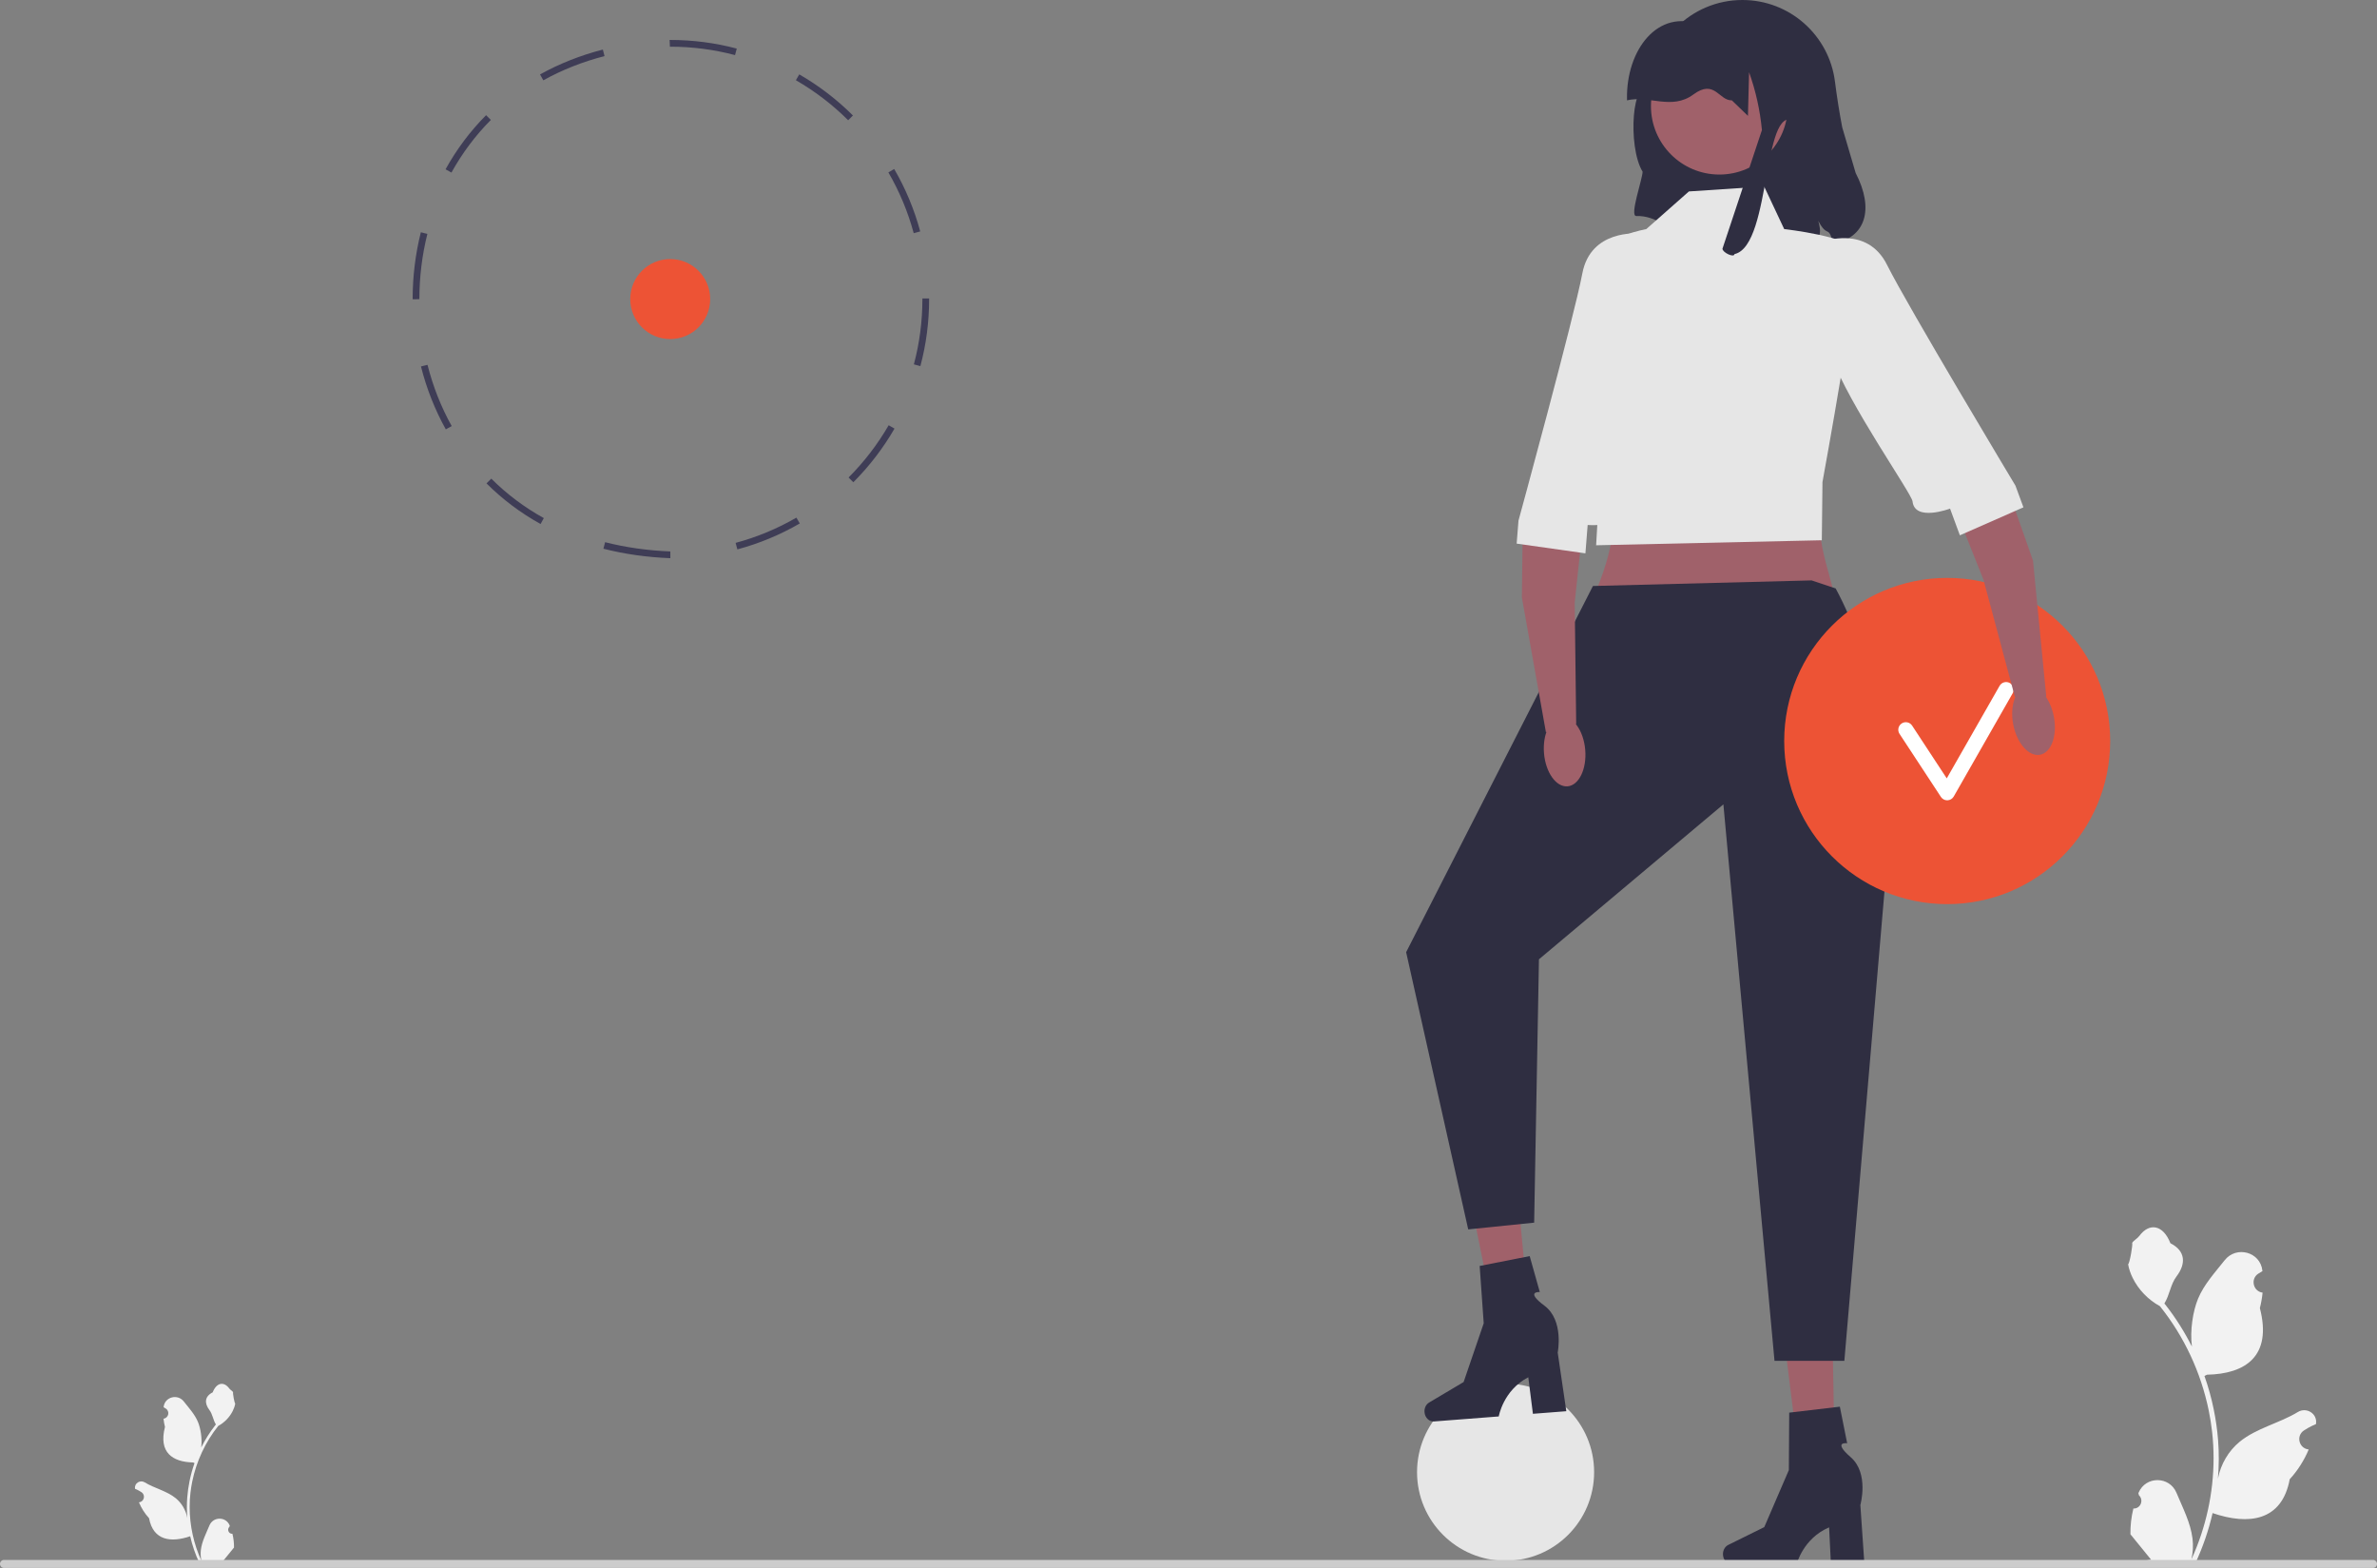 <svg xmlns="http://www.w3.org/2000/svg" width="188" height="124" viewBox="0 0 188 124" fill="none"><rect x="0" y="0" width="188" height="124" fill="#808080" stroke="none"/><g clip-path="url(#clip0_124_272)"><path d="M144.973 19.277C144.638 17.728 144.539 18.869 143.809 17.465C144.31 19.28 143.386 18.686 142.157 20.109C133.526 21.463 132.604 16.993 129.409 17.083C128.863 17.083 129.919 14.126 129.916 13.577C128.681 11.557 129.142 5.839 130.43 7.385C130.43 3.306 133.733 0 137.81 0C141.566 0 144.667 2.81 145.128 6.444C145.282 7.659 145.474 8.867 145.703 10.069L146.766 13.679C148.261 16.563 147.554 18.803 144.973 19.277Z" fill="#2F2E41"></path><path d="M135.987 13.804C138.975 13.804 141.397 11.38 141.397 8.39C141.397 5.4 138.975 2.976 135.987 2.976C132.999 2.976 130.576 5.4 130.576 8.39C130.576 11.38 132.999 13.804 135.987 13.804Z" fill="#A0616A"></path><path d="M119.078 123.433C122.946 123.433 126.081 120.296 126.081 116.426C126.081 112.556 122.946 109.419 119.078 109.419C115.211 109.419 112.076 112.556 112.076 116.426C112.076 120.296 115.211 123.433 119.078 123.433Z" fill="#E6E6E6"></path><path d="M53.008 26.816C54.754 26.816 56.169 25.399 56.169 23.652C56.169 21.904 54.754 20.488 53.008 20.488C51.261 20.488 49.846 21.904 49.846 23.652C49.846 25.399 51.261 26.816 53.008 26.816Z" fill="#ED5335"></path><path d="M53.019 44.144H53.008C51.158 44.071 49.384 43.819 47.726 43.395L47.858 42.879C49.48 43.293 51.216 43.539 53.018 43.611L53.019 44.144ZM58.318 43.448L58.18 42.933C59.861 42.483 61.478 41.811 62.988 40.937L63.255 41.398C61.705 42.296 60.044 42.986 58.318 43.448ZM42.755 41.441C41.177 40.569 39.739 39.488 38.479 38.23L38.856 37.852C40.08 39.076 41.478 40.126 43.012 40.974L42.755 41.441ZM67.491 38.139L67.115 37.762C68.348 36.527 69.415 35.137 70.286 33.63L70.747 33.896C69.853 35.444 68.757 36.871 67.491 38.139ZM35.26 33.957C34.4 32.411 33.739 30.738 33.295 28.982L33.812 28.852C34.244 30.562 34.888 32.192 35.726 33.697L35.26 33.957ZM72.794 28.954L72.279 28.816C72.727 27.141 72.954 25.403 72.954 23.651L72.953 23.604H73.486L73.486 23.649C73.486 25.45 73.254 27.233 72.794 28.954ZM32.79 23.67L32.636 23.663C32.636 21.867 32.854 20.087 33.285 18.368L33.802 18.497C33.382 20.174 33.169 21.91 33.169 23.657L32.79 23.67ZM72.267 18.441C71.814 16.76 71.14 15.143 70.263 13.634L70.724 13.366C71.624 14.915 72.317 16.576 72.781 18.302L72.267 18.441ZM35.705 13.648L35.239 13.389C36.113 11.809 37.192 10.368 38.446 9.109L38.823 9.485C37.605 10.709 36.556 12.11 35.705 13.648ZM67.083 9.51C65.847 8.278 64.456 7.213 62.948 6.344L63.214 5.882C64.762 6.774 66.19 7.867 67.459 9.132L67.083 9.51ZM42.971 6.352L42.712 5.886C44.236 5.038 45.907 4.377 47.68 3.92L47.813 4.436C46.084 4.882 44.456 5.526 42.971 6.352ZM58.134 4.358C56.471 3.916 54.746 3.692 53.008 3.692L52.983 3.694L52.96 3.161L52.996 3.159H52.999C54.794 3.159 56.563 3.389 58.271 3.842L58.134 4.358Z" fill="#3F3D56"></path><path d="M145.082 47.886H125.742C127.363 44.267 128.36 40.819 126.802 38.077L144.143 37.057C143.077 43.188 145.208 45.588 145.082 47.886Z" fill="#A0616A"></path><path d="M145.15 117.505L142.562 117.566L141.119 105.931L144.938 105.841L145.15 117.505Z" fill="#A0616A"></path><path d="M136.271 122.907C136.271 123.345 136.581 123.7 136.963 123.7H142.1C142.1 123.7 142.606 121.666 144.667 120.791L144.809 123.7H147.459L147.138 119.023C147.138 119.023 147.847 116.521 146.375 115.242C144.902 113.963 146.095 114.141 146.095 114.141L145.516 111.247L141.511 111.718L141.482 116.261L139.539 120.771L136.688 122.18C136.435 122.306 136.271 122.591 136.271 122.907Z" fill="#2F2E41"></path><path d="M121.102 105.607L118.526 105.867L116.191 94.379L119.992 93.994L121.102 105.607Z" fill="#A0616A"></path><path d="M112.666 111.679C112.699 112.115 113.036 112.445 113.418 112.415L118.539 112.019C118.539 112.019 118.886 109.952 120.874 108.921L121.24 111.81L123.882 111.605L123.201 106.967C123.201 106.967 123.715 104.418 122.149 103.257C120.583 102.095 121.785 102.181 121.785 102.181L120.985 99.339L117.029 100.118L117.349 104.651L115.76 109.297L113.026 110.922C112.783 111.066 112.641 111.364 112.666 111.679Z" fill="#2F2E41"></path><path d="M143.283 45.901L145.184 46.535C148.156 52.028 149.416 59.322 149.249 68.118L145.872 107.623H140.348L136.305 63.613L134.161 65.414L121.718 75.866L121.338 96.693L116.123 97.225L111.213 75.303L125.988 46.343L143.283 45.901Z" fill="#2F2E41"></path><path d="M146.867 19.903C146.47 18.712 141.115 18.117 141.115 18.117L139.528 14.743L133.578 15.14L130.207 18.117C130.207 18.117 127.034 18.712 126.637 19.903C126.24 21.093 126.559 37.59 126.559 37.59L126.24 43.123L144.09 42.726L144.142 38.123C144.142 38.123 147.263 21.093 146.867 19.903Z" fill="#E6E6E6"></path><path d="M154.007 71.503C161.126 71.503 166.898 65.728 166.898 58.603C166.898 51.479 161.126 45.703 154.007 45.703C146.887 45.703 141.115 51.479 141.115 58.603C141.115 65.728 146.887 71.503 154.007 71.503Z" fill="#ED5335"></path><path d="M154.006 63.292C153.806 63.292 153.619 63.191 153.509 63.023L150.236 58.037C150.056 57.762 150.132 57.393 150.407 57.213C150.682 57.032 151.051 57.109 151.231 57.383L153.971 61.558L158.15 54.24C158.313 53.954 158.677 53.855 158.962 54.018C159.247 54.181 159.347 54.545 159.183 54.83L154.523 62.992C154.42 63.171 154.231 63.285 154.025 63.291C154.018 63.292 154.012 63.292 154.006 63.292Z" fill="white"></path><path d="M158.796 38.656L160.793 44.336L161.844 55.103L159.365 55.134L156.879 45.855L152.086 33.852L158.796 38.656Z" fill="#A0616A"></path><path d="M161.354 59.69C162.242 59.52 162.729 58.169 162.442 56.673C162.155 55.178 161.203 54.103 160.316 54.274C159.428 54.444 158.941 55.794 159.228 57.29C159.515 58.786 160.467 59.86 161.354 59.69Z" fill="#A0616A"></path><path d="M144.138 19.124C144.138 19.124 147.662 17.753 149.253 20.955C150.844 24.157 159.406 38.41 159.406 38.41L160.036 40.122L155.009 42.335L154.232 40.224C154.232 40.224 151.442 41.281 151.266 39.654C151.198 39.028 146.173 31.912 144.883 28.238C142.817 22.351 144.138 19.124 144.138 19.124Z" fill="#E6E6E6"></path><path d="M168.732 119.299C169.282 119.333 169.587 118.649 169.17 118.25L169.129 118.085C169.134 118.072 169.14 118.059 169.145 118.046C169.702 116.718 171.588 116.727 172.14 118.057C172.63 119.237 173.254 120.42 173.407 121.668C173.476 122.219 173.445 122.781 173.323 123.321C174.47 120.812 175.074 118.073 175.074 115.318C175.074 114.626 175.037 113.933 174.959 113.243C174.895 112.678 174.808 112.117 174.694 111.561C174.08 108.554 172.75 105.691 170.831 103.299C169.909 102.795 169.14 102.006 168.675 101.061C168.508 100.72 168.377 100.353 168.315 99.979C168.42 99.993 168.711 98.394 168.632 98.295C168.778 98.073 169.04 97.963 169.2 97.746C169.994 96.668 171.089 96.856 171.661 98.321C172.881 98.938 172.893 99.96 172.144 100.944C171.668 101.569 171.602 102.416 171.184 103.086C171.227 103.141 171.272 103.194 171.315 103.249C172.104 104.262 172.786 105.35 173.361 106.493C173.198 105.223 173.438 103.692 173.848 102.705C174.313 101.581 175.186 100.634 175.955 99.662C176.878 98.495 178.772 99.004 178.935 100.484C178.936 100.498 178.938 100.513 178.939 100.527C178.825 100.591 178.713 100.66 178.604 100.732C177.981 101.145 178.196 102.111 178.935 102.226L178.951 102.228C178.91 102.64 178.839 103.048 178.736 103.449C179.722 107.265 177.593 108.655 174.553 108.718C174.486 108.752 174.421 108.787 174.353 108.82C174.662 109.687 174.908 110.578 175.09 111.48C175.253 112.277 175.367 113.083 175.431 113.892C175.51 114.913 175.503 115.94 175.417 116.959L175.422 116.923C175.641 115.8 176.25 114.751 177.134 114.025C178.452 112.942 180.313 112.543 181.735 111.672C182.419 111.253 183.296 111.795 183.176 112.589L183.17 112.627C182.959 112.713 182.752 112.813 182.553 112.924C182.439 112.989 182.327 113.057 182.217 113.13C181.594 113.542 181.81 114.509 182.548 114.623L182.565 114.626C182.577 114.627 182.587 114.629 182.599 114.631C182.236 115.494 181.73 116.294 181.097 116.985C180.48 120.316 177.832 120.632 174.999 119.662H174.997C174.687 121.012 174.235 122.331 173.653 123.588H168.852C168.835 123.535 168.82 123.48 168.804 123.426C169.248 123.454 169.695 123.428 170.133 123.347C169.776 122.91 169.42 122.469 169.064 122.032C169.055 122.023 169.048 122.014 169.042 122.006C168.861 121.782 168.679 121.56 168.498 121.336L168.498 121.336C168.486 120.648 168.569 119.963 168.732 119.299Z" fill="#F2F2F2"></path><path d="M18.383 121.3C18.089 121.319 17.927 120.954 18.149 120.741L18.171 120.653L18.162 120.632C17.866 119.924 16.86 119.929 16.565 120.638C16.304 121.268 15.971 121.898 15.889 122.564C15.853 122.858 15.869 123.157 15.934 123.446C15.322 122.108 15 120.647 15 119.177C15 118.808 15.021 118.439 15.062 118.071C15.096 117.77 15.143 117.47 15.203 117.174C15.531 115.571 16.24 114.043 17.263 112.768C17.755 112.499 18.165 112.078 18.413 111.574C18.502 111.392 18.572 111.197 18.605 110.998C18.549 111.005 18.394 110.152 18.436 110.099C18.358 109.981 18.218 109.922 18.133 109.807C17.709 109.232 17.126 109.332 16.821 110.113C16.17 110.442 16.164 110.987 16.563 111.512C16.817 111.845 16.852 112.297 17.075 112.654C17.052 112.683 17.028 112.712 17.005 112.741C16.585 113.281 16.221 113.862 15.914 114.471C16.001 113.794 15.873 112.977 15.655 112.451C15.406 111.852 14.941 111.347 14.531 110.828C14.038 110.206 13.028 110.477 12.942 111.267L12.939 111.29C13 111.324 13.06 111.36 13.118 111.399C13.45 111.619 13.336 112.135 12.942 112.195L12.933 112.197C12.955 112.416 12.992 112.634 13.048 112.848C12.522 114.883 13.657 115.624 15.278 115.658C15.314 115.676 15.349 115.694 15.385 115.712C15.221 116.175 15.089 116.649 14.992 117.131C14.905 117.556 14.844 117.986 14.81 118.417C14.768 118.962 14.772 119.509 14.818 120.053L14.815 120.033C14.698 119.435 14.374 118.875 13.902 118.488C13.199 117.91 12.207 117.698 11.448 117.233C11.084 117.01 10.616 117.299 10.68 117.722L10.683 117.742C10.796 117.788 10.906 117.841 11.012 117.901C11.073 117.935 11.133 117.972 11.191 118.011C11.523 118.231 11.409 118.746 11.015 118.807L11.006 118.808L10.988 118.811C11.181 119.271 11.451 119.698 11.789 120.066C12.117 121.843 13.53 122.012 15.041 121.494H15.042C15.207 122.214 15.448 122.918 15.758 123.588H18.319C18.328 123.559 18.336 123.53 18.344 123.502C18.108 123.516 17.869 123.502 17.636 123.459C17.826 123.226 18.016 122.991 18.206 122.758C18.21 122.753 18.214 122.749 18.218 122.744C18.314 122.625 18.411 122.506 18.508 122.387C18.514 122.02 18.47 121.655 18.383 121.3Z" fill="#F2F2F2"></path><path d="M0 123.683C0 123.859 0.141 124 0.317 124H187.683C187.859 124 188 123.859 188 123.683C188 123.507 187.859 123.366 187.683 123.366H0.317C0.141 123.366 0 123.507 0 123.683Z" fill="#CCCCCC"></path><path d="M120.432 41.855L120.367 47.254L122.268 57.904L124.663 57.262L124.546 47.656L125.913 34.803L120.432 41.855Z" fill="#A0616A"></path><path d="M123.981 62.187C124.881 62.11 125.507 60.818 125.378 59.3C125.25 57.783 124.416 56.615 123.515 56.691C122.615 56.768 121.989 58.06 122.118 59.577C122.246 61.095 123.081 62.263 123.981 62.187Z" fill="#A0616A"></path><path d="M129.579 18.472C129.579 18.472 125.815 18.107 125.15 21.62C124.485 25.134 120.099 41.174 120.099 41.174L119.955 42.992L125.393 43.761L125.57 41.518C125.57 41.518 128.541 41.779 128.271 40.166C128 38.551 129.579 18.472 129.579 18.472Z" fill="#E6E6E6"></path><path d="M128.682 7.825C128.608 3.953 131.134 0.618 134.52 1.984H135.621C138.844 1.988 144.352 6.549 142.22 9.748C139.29 7.348 140.22 19.42 137.182 20.095C137.156 20.403 136.246 19.98 136.231 19.671L139.353 10.287C139.206 8.726 138.864 7.188 138.337 5.711L138.247 9.164L136.975 7.936C135.939 7.963 135.624 6.221 133.923 7.477C132.222 8.733 130.409 7.518 128.682 7.936L128.682 7.825Z" fill="#2F2E41"></path></g><defs><clipPath id="clip0_124_272"><rect width="188" height="124" fill="white"></rect></clipPath></defs></svg>